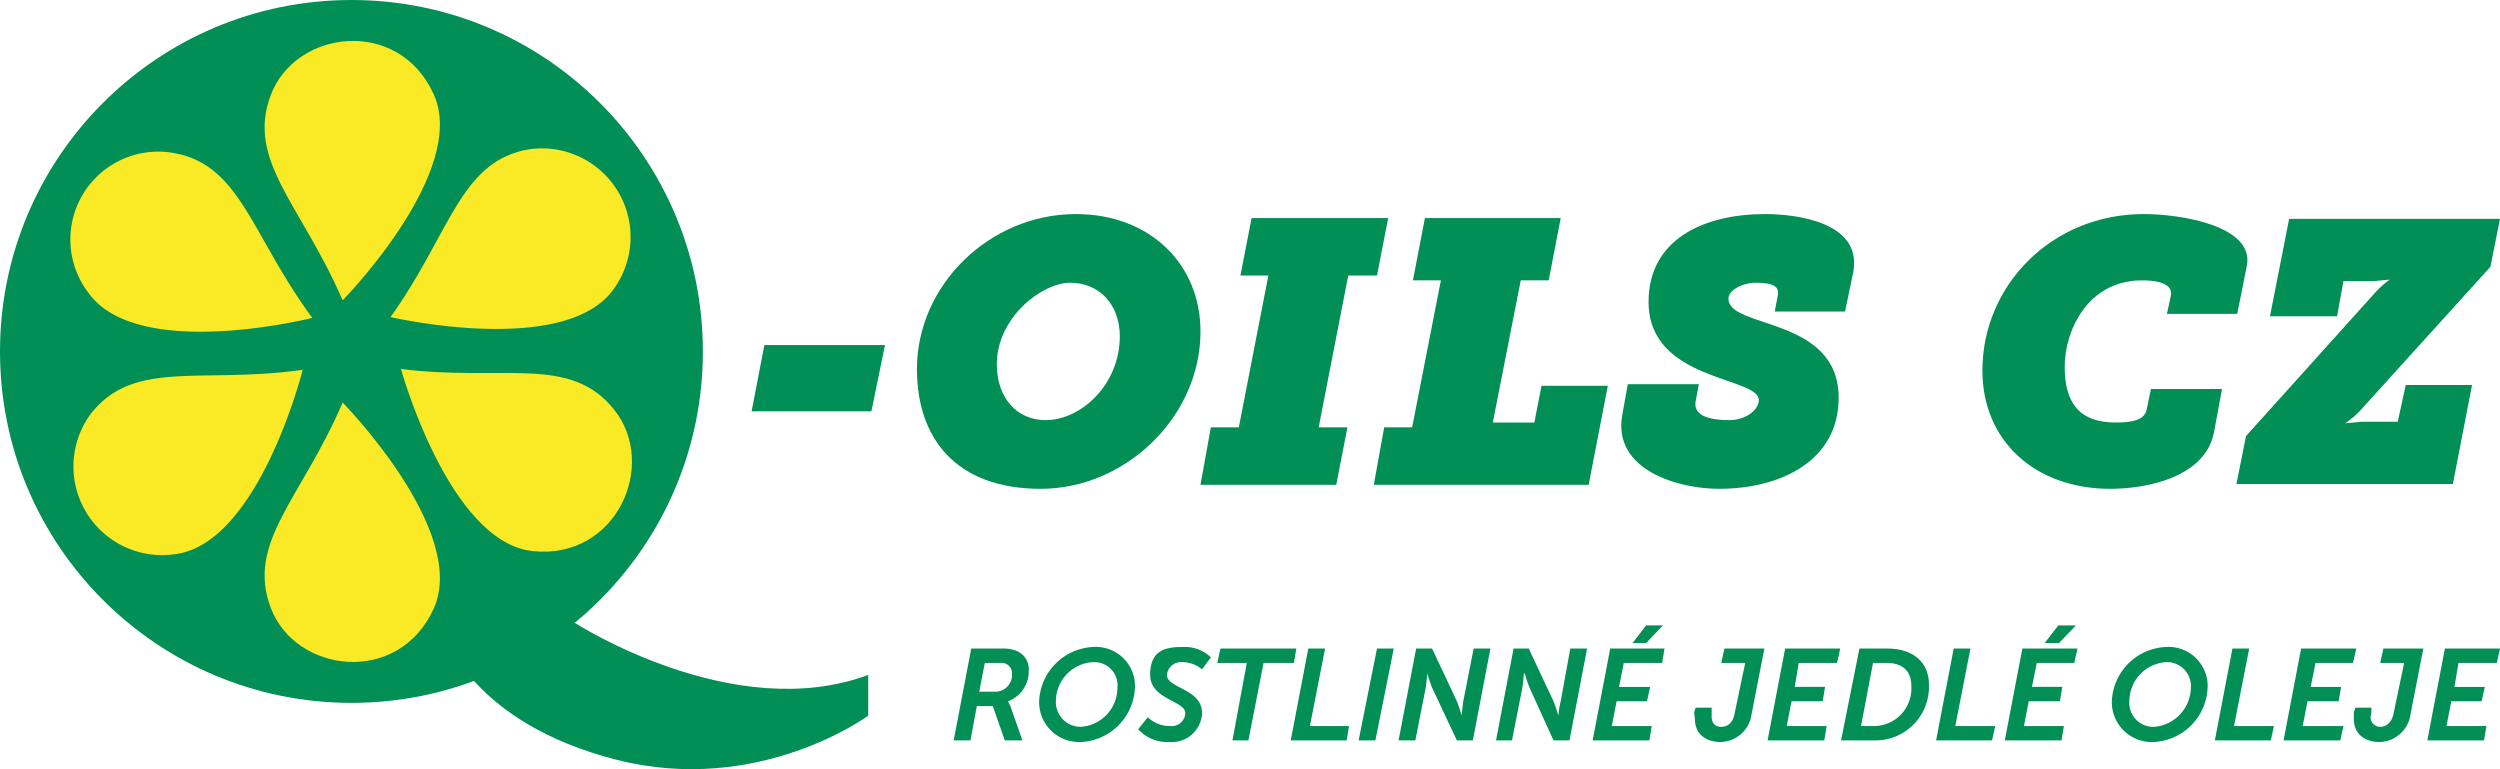 <svg id="Vrstva_1" data-name="Vrstva 1" xmlns="http://www.w3.org/2000/svg" viewBox="0 0 313 96.3"><defs><style>.cls-1{fill:#018f55;}.cls-2{fill:#faea25;}</style></defs><title>LOGO</title><circle class="cls-1" cx="44" cy="44" r="44"/><path class="cls-2" d="M42.9,50.4S58.7,66.5,54.3,76.2,37,84.3,33.9,76.1,37.7,62.5,42.9,50.4Z"/><path class="cls-2" d="M42.9,37.6S58.7,21.5,54.3,11.8,37,3.7,33.9,11.9,37.7,25.6,42.9,37.6Z"/><path class="cls-2" d="M37.9,46.3S32.4,68.2,21.8,69.4A11.1,11.1,0,0,1,11.3,51.9C16.7,44.9,25,48.1,37.9,46.3Z"/><path class="cls-2" d="M48.9,39.7s22,5.1,28-3.6A11.1,11.1,0,0,0,66.2,18.7C57.6,20.2,56.5,29,48.9,39.7Z"/><path class="cls-2" d="M39.1,39.8s-21.8,5.5-28-3.1A11,11,0,0,1,21.4,19.1C30.1,20.4,31.3,29.2,39.1,39.8Z"/><path class="cls-2" d="M50.2,46.2s6,21.7,16.5,22.8S82.4,58.2,76.9,51.3,63.2,47.8,50.2,46.2Z"/><path class="cls-1" d="M72,78s19.8,12.8,36.7,6.5v5.1S95,99.7,77.1,95.1,55.8,79.7,55.8,79.7Z"/><path class="cls-1" d="M95.7,43.2h15.1l-1.7,8.3h-15Z"/><path class="cls-1" d="M134.7,26.8c9.2,0,15.6,6.2,15.6,14.7,0,10.7-9.4,19.7-20,19.7s-15.5-6.3-15.5-15C114.8,35.7,123.9,26.8,134.7,26.8Zm-3.8,25.8c4.5,0,9.3-4.5,9.3-10.5,0-4-2.6-6.7-6.2-6.7s-9.2,4.4-9.2,10.2C124.8,49.8,127.3,52.6,130.9,52.6Z"/><path class="cls-1" d="M151.6,53.5h3.5l3.7-19h-3.5l1.4-7.2h17.1l-1.4,7.2h-3.6l-3.7,19h3.6l-1.4,7.2h-17Z"/><path class="cls-1" d="M173.3,53.5h3.5l3.6-18.4h-3.5l1.5-7.8h17l-1.5,7.8h-3.5l-3.5,17.8h5.2l.9-4.6h8.3l-2.4,12.4H172Z"/><path class="cls-1" d="M212.7,48.1l-.4,2.1c-.4,2,2.1,2.4,4.2,2.4s3.7-1.3,3.7-2.5c0-3-13.8-2.3-13.8-12.3,0-7.9,7-11,14.6-11,4.1,0,12.3,1.1,11,7.4L231,39h-8.8l.4-2.1c.2-1.3-1.2-1.5-2.8-1.5s-3.4.9-3.4,2c0,3.8,13.8,2.2,13.8,12.4,0,7.8-7.1,11.4-15,11.4-5,0-13.3-2.3-12.1-9.2l.7-3.9Z"/><path class="cls-1" d="M268.4,26.8c4.7,0,13.9,1.5,12.9,6.5l-1.2,6h-8.8l.5-2.3c.3-1.7-2.3-1.9-3.6-1.9-6.9,0-9.7,6.4-9.7,10.8s1.7,7,6.4,7c2.1,0,3.7-.3,3.9-1.8l.5-2.4h8.9l-1,5.4c-1.1,5.7-8.5,7.1-13,7.1-9.4,0-16-6-16-14.8C248.2,35.7,256.9,26.8,268.4,26.8Z"/><path class="cls-1" d="M281.2,54.6l16.2-18a11.8,11.8,0,0,1,1.8-1.6h0l-2,.2h-3.8l-.8,4.4h-8.4l2.4-12.2H313l-1.2,6L295.5,51.4a10.4,10.4,0,0,1-1.9,1.6h0l2.1-.2h4.5l1-4.6h8.3l-2.4,12.4H280Z"/><path class="cls-1" d="M121.6,81.2h4a4.3,4.3,0,0,1,1.7.3,2.5,2.5,0,0,1,1.5,2.5,4,4,0,0,1-2.6,3.8h0l.3.6,1.5,4.3h-2.2l-1.5-4.3h-2l-.8,4.3h-2.1Zm2.9,5.4a2.1,2.1,0,0,0,2.2-2.3,1.3,1.3,0,0,0-1.5-1.3h-1.9l-.7,3.6Z"/><path class="cls-1" d="M136.9,81a4.9,4.9,0,0,1,5.2,4.9,7.1,7.1,0,0,1-6.8,7,5,5,0,0,1-5.2-5.1A7.1,7.1,0,0,1,136.9,81Zm-1.6,10a4.9,4.9,0,0,0,4.6-4.9,2.9,2.9,0,0,0-3-3.2,4.9,4.9,0,0,0-4.7,4.8A3.1,3.1,0,0,0,135.3,91Z"/><path class="cls-1" d="M143.7,89.8a4,4,0,0,0,2.8,1.1,1.7,1.7,0,0,0,1.9-1.6c0-1.6-4.4-1.7-4.4-4.8s1.9-3.5,4.1-3.5a4.7,4.7,0,0,1,3.5,1.3l-1.1,1.5a3.9,3.9,0,0,0-2.4-.9,1.8,1.8,0,0,0-2,1.6c0,1.7,4.4,1.7,4.4,4.8a3.8,3.8,0,0,1-4.1,3.6,4.9,4.9,0,0,1-3.9-1.6Z"/><path class="cls-1" d="M156.1,83h-3.7l.4-1.8h9.5L162,83h-3.8l-1.9,9.7h-2Z"/><path class="cls-1" d="M163.8,81.2h2.1L164,90.9h4.9l-.3,1.8h-7Z"/><path class="cls-1" d="M172.4,81.2h2.1l-2.3,11.5h-2.1Z"/><path class="cls-1" d="M177.3,81.2h2l3.1,6.6a17.3,17.3,0,0,1,.6,1.8h0s.1-1.1.2-1.8l1.3-6.6h2.1l-2.2,11.5h-2l-3.1-6.6a17.3,17.3,0,0,1-.6-1.8h0s-.1,1.1-.2,1.8l-1.3,6.6h-2.1Z"/><path class="cls-1" d="M189.5,81.2h1.9l3.1,6.6a17.3,17.3,0,0,1,.6,1.8h0a12.3,12.3,0,0,1,.3-1.8l1.2-6.6h2.1l-2.2,11.5h-2l-3-6.6a17.3,17.3,0,0,1-.6-1.8h-.1s-.1,1.1-.2,1.8l-1.3,6.6h-2Z"/><path class="cls-1" d="M201.6,81.2h6.8l-.3,1.8h-4.8l-.6,3h3.9l-.4,1.8h-3.8l-.6,3.1h5l-.3,1.8h-7.1Zm4.5-2.9h2.1l-2.1,2.2h-1.7Z"/><path class="cls-1" d="M212.1,89.2l.2-.6h2v1.1c0,.8.4,1.3,1.2,1.3s1.5-.5,1.7-1.8l1.3-6.2h-3l.4-1.8h5l-1.6,8.2a4,4,0,0,1-3.9,3.5c-1.7,0-3.2-.9-3.2-2.9Z"/><path class="cls-1" d="M223.5,81.2h6.9L230,83h-4.8l-.5,3h3.8l-.3,1.8h-3.9l-.6,3.1h5l-.3,1.8h-7.1Z"/><path class="cls-1" d="M232.8,81.2h3.5c3.2,0,5.2,1.7,5.2,4.5a6.7,6.7,0,0,1-6.7,7h-4.3Zm1.9,9.7a4.7,4.7,0,0,0,4.6-5c0-1.9-1.1-2.9-3.1-2.9h-1.7L233,90.9Z"/><path class="cls-1" d="M244.6,81.2h2.1l-1.9,9.7h5l-.4,1.8h-7Z"/><path class="cls-1" d="M253.2,81.2h6.9l-.4,1.8H255l-.6,3h3.8l-.3,1.8H254l-.6,3.1h5l-.3,1.8H251Zm4.5-2.9h2.2l-2.1,2.2H256Z"/><path class="cls-1" d="M271.2,81a4.9,4.9,0,0,1,5.2,4.9,7.1,7.1,0,0,1-6.8,7,5,5,0,0,1-5.2-5.1A7.1,7.1,0,0,1,271.2,81Zm-1.5,10a5,5,0,0,0,4.6-4.9,3,3,0,0,0-3.1-3.2,4.9,4.9,0,0,0-4.6,4.8A3,3,0,0,0,269.7,91Z"/><path class="cls-1" d="M279.5,81.2h2.1l-1.9,9.7h5l-.4,1.8h-7Z"/><path class="cls-1" d="M288.1,81.2H295l-.4,1.8h-4.7l-.6,3h3.8l-.3,1.8h-3.9l-.6,3.1h5.1l-.4,1.8h-7.1Z"/><path class="cls-1" d="M294.7,89.2l.2-.6h2v.5c0,.2-.1.5-.1.6A1.2,1.2,0,0,0,298,91c.7,0,1.5-.5,1.7-1.8L301,83h-3l.4-1.8h5l-1.6,8.2a4,4,0,0,1-3.9,3.5c-1.7,0-3.2-.9-3.2-2.9Z"/><path class="cls-1" d="M306.1,81.2H313l-.4,1.8h-4.8l-.5,3h3.8l-.4,1.8h-3.8l-.6,3.1h5l-.3,1.8h-7.1Z"/></svg>